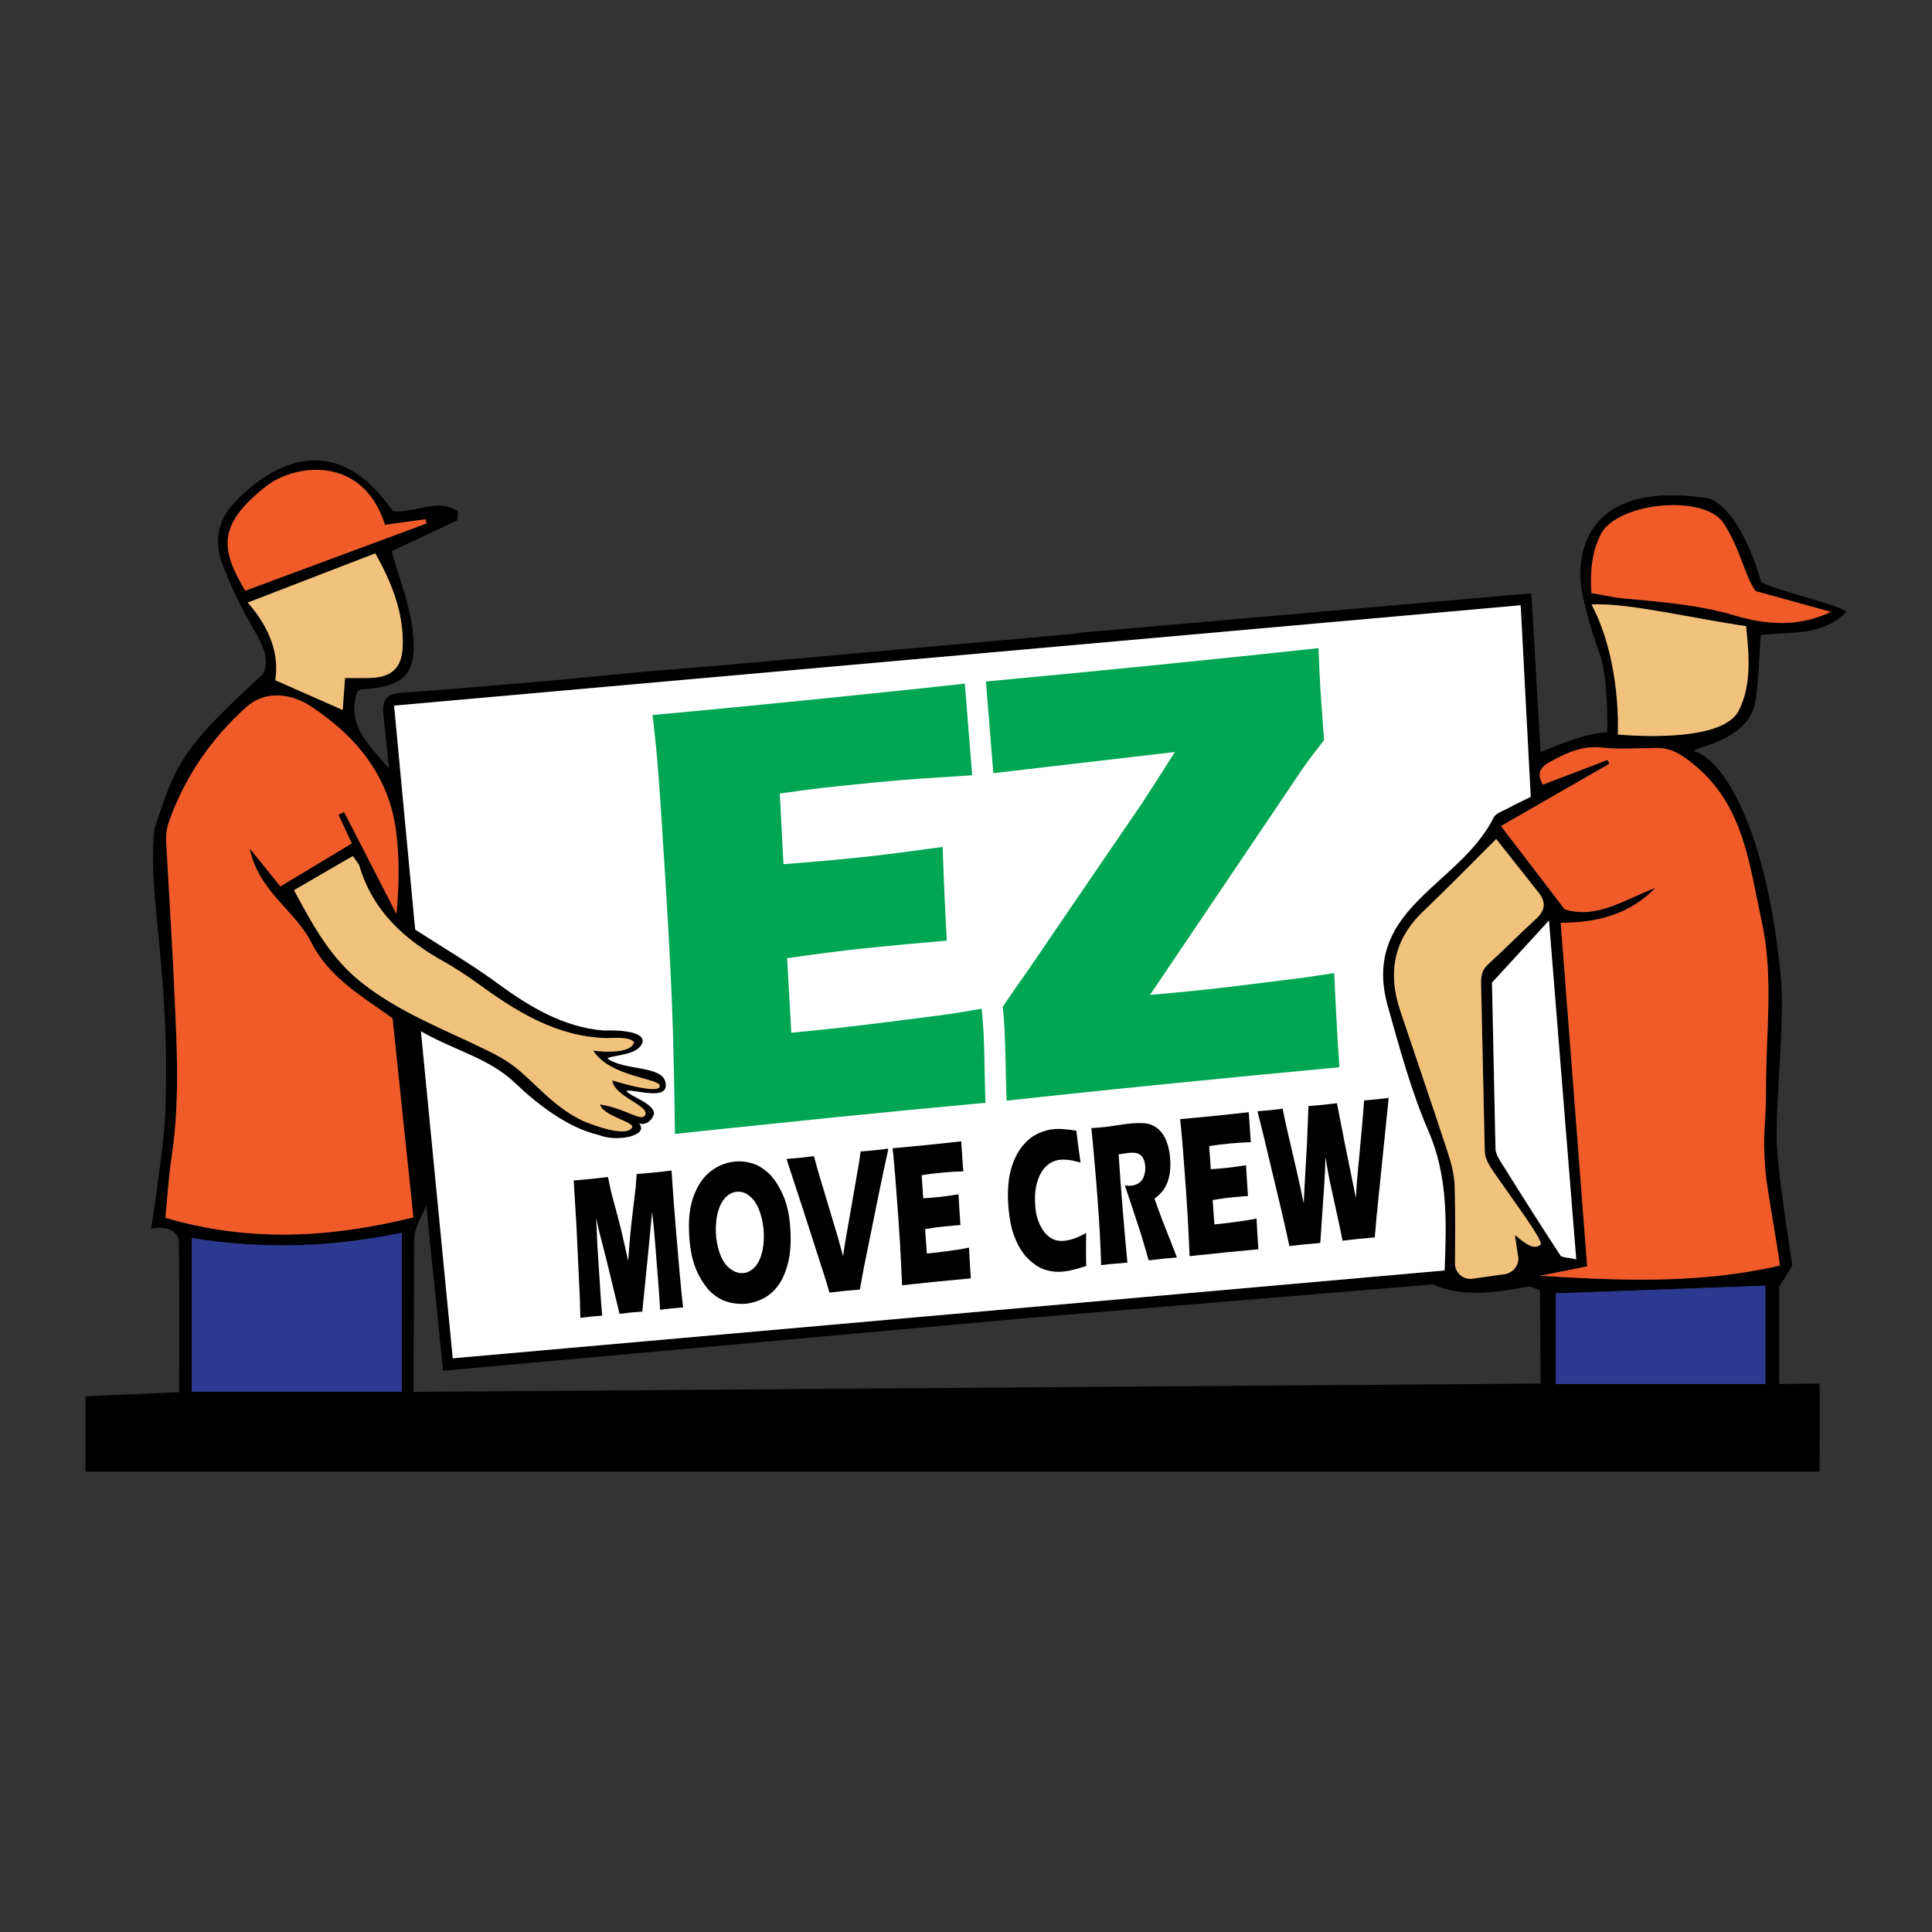 <svg xml:space="preserve" style="enable-background:new 0 0 600 600;" viewBox="0 0 600 600" y="0px" x="0px" xmlns:xlink="http://www.w3.org/1999/xlink" xmlns="http://www.w3.org/2000/svg" id="Layer_1" version="1.1">
<rect x="0" y="0" width="600" height="600" fill="#333333" stroke="none"/>
<style type="text/css">
	.st0{fill:#00A651;}
	.st1{fill:#FFFFFF;}
	.st2{fill:#2B3990;}
	.st3{fill:#F1C27C;}
	.st4{fill:#F15A29;}
</style>
<g>
	<path d="M301,58.54" class="st0"></path>
</g>
<g>
	<path d="M301,58.54" class="st0"></path>
</g>
<g>
	<path d="M301,58.54" class="st0"></path>
</g>
<g>
	<g>
		<path d="M552.53,429.81v-30.17l4.09-6.65c0,0-4.55-28.54-4.84-38.14c-0.39-12.75,2.52-38.3,1.31-51
			c-4.26-45.13-17.14-67.14-26.49-70.43c-3.4-1.2,16.75-2.35,18.64-16.03c0.9-6.44,1.19-14.23,1.57-20.17
			c9.27-1.21,18.95,0.62,26.58-7.21c-2.04-2.29-24.6-7.28-26.51-9.42c0,0-5.55-21.45-16.03-25.79
			c-41.64-6.45-41.12,21.06-39.53,29.07c1.11,5.64,3.39,13.71,5.45,19.08c2.8,7.32,2.4,24.46,2.4,24.46
			c-6.9,0-20.74,6.21-20.74,6.21l-2.86-49.35c-46.69,4.1-93.23,8.12-139.76,12.2l-3.29,0.46c-35.51,3.18-70.75,6.33-107.64,9.64
			l-26.67,2.2c-11.22,1.07-22.59,2.21-33.95,3.2c-13.28,1.15-26.55,2.25-39.84,3.19c-4.37,0.3-5.83,2.43-5.37,6.5
			c0.57,5.04,1.04,10.11,1.74,16.95c-6.86-7.83-13.25-13.8-9.82-23.83c0.43-0.24,0.84-0.66,1.28-0.69
			c13.52-0.86,17.48-4.71,15.91-18.33c-0.95-8.21-4.22-16.16-6.54-24.58c6.41-3.02,13.4-6.29,20.4-9.58
			c0.09-1.25,0.11-1.54,0.19-2.79c-6.17-4.23-12.85,0.47-19.86,0c-0.12-0.01-0.25-0.02-0.38-0.03
			c-23.65-34.71-50.26-1.39-50.26-1.39c-4.29,5.14-5,11.44-2.77,17.42c2.66,7.12,5.97,14.08,9.85,20.62
			c2.68,4.51,5.16,9.49,2.92,13.89c-25.48,23.41-26.86,27.3-33.72,47.97c-2.4,20.87,5.03,43.5,3.34,88.65
			c-0.37,9.83-4.39,35.64-4.39,35.64c4.02-0.89,8.56,0.24,8.61,4.35c0.22,15.32,0.09,30.65,0.09,46.42l-29.07,1.28v23.39h538.5
			c0-3.13,0.2-24.82-0.03-27.32L552.53,429.81z M496.73,166.81c4.05-10.67,32.17-13.65,38.45-4.45c5.08,7.45,6.7,16.77,10.06,21.2
			l23.35,6.47c-10.24,4.89-20.33,3.93-29.86,1.11c-11.46-3.4-23.1-4.22-34.8-5.33c-2.95-0.27-5.86-0.97-9.68-1.63
			C494.24,184.18,493.13,174.11,496.73,166.81z M494.26,187.73c10.91-0.65,32.4,4.54,47.99,6.72c1.06,9.89,1.62,18.58-2.28,26.26
			c-5.42,10.7-37.54,7.4-37.54,7.4S503.66,205.53,494.26,187.73z M499.23,236c-6.51,2.5-13.04,5-20.07,7.69
			c-1.42-2.48-1.8-4.84,1.91-6.92c5.2-2.9,10.27-5.31,16.61-4.59c5.56,0.62,11.24,0.12,16.88,0.1c4.57-0.01,7.76,2.13,11.38,5.07
			c15.7,12.72,17.31,31.18,21.17,48.81c3.78,17.23,1.29,34.59,1.34,51.92c0.02,12.71-1.18,12.61-0.2,25.33
			c0.42,5.53,3.86,23.84,4.5,29.64c-24.65,5.65-48.62,4.76-74.45,3.16c5.63-1.12,9.55-1.9,14.61-2.91
			c-2.72-35.25-5.44-70.59-8.22-106.72c11.07,0.02,21.35-2.52,29.42-10.84c-9.4,3.49-18.12,9.83-28.19,6.66l-19.79-25.86
			c10.92-6.28,22.29-12.8,33.67-19.34C499.44,236.46,499.58,236.74,499.23,236z M471.55,390.79c0,2.46-1.81,4.54-4.25,4.89
			l-10.01,1.42c-2.88,0.4-5.44-1.84-5.42-4.74c0.03-8.43,0.12-16.18-0.11-23.93c-0.11-3.47-0.98-7.03-2.08-10.37
			c-4.84-14.79-9.92-29.51-14.85-44.28c-3.92-11.73-2-22.05,7.22-30.82c7.4-7.04,14.52-14.38,22.61-22.42
			c4.85,6.13,9.09,11.46,13.29,16.81c2.3,2.95,1.83,5.49-0.94,8.02c-4.93,4.49-9.59,9.27-14.52,13.76c-2.53,2.3-2.67,4.02-2.49,8.11
			l1.11,50.44c0.07,2.28,1.68,4.73,3.09,6.76c4.91,7.12,15.23,20.98,14.29,22.04c-2.19,2.01-5.07-0.57-8.03-2.93L471.55,390.79z
			 M481.05,285.88c2.87,35.83,5.6,69.81,8.46,105.21c-2.71-0.63-4.46-0.52-4.93-1.24c-5.85-8.91-11.56-17.92-17.21-26.98
			c-1.19-1.9-2.76-3.95-2.93-6.04l-1.09-51.67C468.97,299.03,474.3,293.23,481.05,285.88z M472.24,187.96
			c1.03,19.76,2.07,39.27,3.13,59.5c-2.18,1.08-4.68,2.26-7.12,3.56c-1.56,0.84-3.74,1.53-4.42,2.9
			c-6.17,12.26-18.18,19.19-26.72,29.34c-7.76,9.23-9.12,18.69-6.12,29.27c3.68,13.02,7.2,26.22,12.56,38.59
			c6.11,14.08,5.68,28.3,5.08,43.42c-102.95,9.12-204.93,18.15-308.03,27.28c-3.27-33.63-6.48-66.6-9.88-101.54
			c10.75,6.12,21.11,8.29,29.28,16.09c6.96,6.65,16.36,13.89,25.84,16.08c6,2.46,15.93,0.08,12.61-3.56
			c2.61,0.85,4.46-1.74,4.67-3.1c-0.11-3.21-7.67-5.4-8.57-6.99c1.79-0.8,13.35,3.5,12.13-2.59c-0.85-5.45-13.11-3.62-18.09-7.58
			c2.5-1.1,10.19-0.93,11.01-5.33c-0.09-3.92-12.07-3.27-12.07-3.27c-12.47-1.01-22.98-7.3-32.9-14.57
			c-8.25-6.05-17.13-11.23-25.7-16.78c-2.17-23.08-4.32-45.98-6.55-69.55C238.85,208.75,354.85,198.42,472.24,187.96z
			 M204.89,337.25c0.04,2.95-14.73-1.71-14.73-1.71c0.49,4.92,11.53,7.85,10.25,10.68c-1.28,2.4-5.53-1.85-14.07-3.23
			c0.85,3.59,10.82,5.47,9.96,7.11c-1.84,3.53-13.68-1.35-14.9-1.83c-9.4-4.27-15.43-12.28-21.66-17.05
			c-2.57-1.99-5.5-3.58-8.45-5.02c-13.25-6.5-27.1-11.65-38.98-21.04c-9.46-7.48-14.85-17.24-21.01-28.71
			c6.3-3.65,12.3-7.13,18.28-10.6c1.2,1.77,1.81,2.35,2.02,3.03c4.18,14.13,14.11,23.01,26.4,29.83c2.84,1.57,7.29,4.49,9.92,6.41
			c12.11,8.8,24.54,16.77,40.26,17.27c1.47,0.04,7.42-0.6,8.7,1.26c-0.64,3.43-8.87,3.19-12.62,2.63
			C189.37,334.54,205.37,334.95,204.89,337.25z M82.9,150.83c8.27-6.42,29.49-10.07,36.69,12.15c4.62-0.63,8.58-1.18,12.56-1.72
			c0.19,0.79,0.12,0.52,0.33,1.3c-18.61,6.91-37.21,13.8-56.31,20.89C68.46,170.53,67.4,162.9,82.9,150.83z M76.94,187.12
			c13.56-5.22,26.27-10.13,39.63-15.29c5.14,9.24,8.73,18.3,8.51,28.48c-0.16,7.14-3.36,10.09-10.47,10.24
			c-2.25,0.04-4.49,0.01-7.45,0.01c-0.3,4.05-0.53,7.05-0.74,9.93c-6.69-2.96-13.28-5.86-20.93-9.25
			C86.74,203.36,84.01,195.17,76.94,187.12z M124.78,432.23H59.53v-47.73c21.9,3.54,43.4,2.88,65.25-1.64V432.23z M51.35,378.19
			c0.65-6.51,0.99-12.61,1.91-18.62c3.05-19.96,1.29-39.94,0.51-59.89l-2.17-38.33c-0.12-2.16,0.2-4.31,0.93-6.35
			c4.93-13.83,13.13-25.71,24.02-35.46c5.81-5.2,13.83-4.29,20.15-0.08c13.93,9.24,24.11,21.53,26.3,38.75
			c1.06,8.28,0.97,16.7,0.11,25.62c-5.41-10.55-10.84-21.1-16.25-31.65c-0.58,0.28-1.17,0.57-1.75,0.85
			c1.44,3.09,2.88,6.18,4.14,8.91c-7.28,4.38-14.39,8.66-22.18,13.35c-2.36-2.93-5.47-6.78-9.54-11.83
			c2.77,13.45,14.13,19.24,19.18,29.3c5.41,10.75,15.63,16.63,25.19,23.47c2.12,20.28,4.25,40.6,6.47,61.83
			C102.6,384.45,77.35,385.85,51.35,378.19z M128.44,432.27l0.19-47.57c0.1-3.66,2.56-7.26,3.75-10.37
			c1.63,16.09,3.36,33.03,5.22,51.36l184.18-16.61L443.72,399c0.52-0.03,1.1-0.16,1.54,0.02c9.71,4.07,19.52,2.28,29.35,0.54
			c0.9-0.16,1.94,0.57,3.62,1.12l0.24,29L128.44,432.27z M548.24,429.81h-65.09v-28.14c21.61-0.8,43.13-1.58,65.09-2.39V429.81z"></path>
	</g>
	<g>
		<path d="M489.51,391.09c-2.71-0.63-4.46-0.52-4.93-1.24c-5.85-8.91-11.56-17.92-17.21-26.98
			c-1.19-1.9-2.76-3.95-2.93-6.04l-1.09-51.67c5.63-6.13,10.95-11.93,17.7-19.28C483.92,321.7,486.65,355.69,489.51,391.09z" class="st1"></path>
	</g>
	<g>
		<path d="M475.38,247.47c-2.18,1.08-4.68,2.26-7.12,3.56c-1.56,0.84-3.74,1.53-4.42,2.9
			c-6.17,12.26-18.18,19.19-26.72,29.34c-7.76,9.23-9.12,18.69-6.12,29.27c3.68,13.02,7.2,26.22,12.56,38.59
			c6.11,14.08,5.68,28.3,5.08,43.42c-102.95,9.12-204.93,18.15-308.03,27.28c-3.27-33.63-6.48-66.6-9.88-101.54
			c10.75,6.12,21.11,8.29,29.28,16.09c6.96,6.65,16.36,13.89,25.84,16.08c6,2.46,15.93,0.08,12.61-3.56
			c2.61,0.85,4.46-1.74,4.67-3.1c-0.11-3.21-7.67-5.4-8.57-6.99c1.79-0.8,13.35,3.5,12.13-2.59c-0.85-5.45-13.11-3.62-18.09-7.58
			c2.5-1.1,10.19-0.93,11.01-5.33c-0.09-3.92-12.07-3.27-12.07-3.27c-12.47-1.01-22.98-7.3-32.9-14.57
			c-8.25-6.05-17.13-11.23-25.7-16.78c-2.17-23.08-4.32-45.98-6.55-69.55c116.48-10.38,232.47-20.71,349.87-31.17
			C473.28,207.72,474.31,227.24,475.38,247.47z" class="st1"></path>
	</g>
	<g>
		<path d="M548.24,399.27v30.54h-65.09v-28.14C504.76,400.87,526.27,400.08,548.24,399.27z" class="st2"></path>
	</g>
	<g>
		<path d="M124.78,382.85v49.37H59.53v-47.73C81.43,388.03,102.93,387.37,124.78,382.85z" class="st2"></path>
	</g>
	<g>
		<path d="M204.89,337.25c0.04,2.95-14.73-1.71-14.73-1.71c0.49,4.92,11.53,7.85,10.25,10.68
			c-1.28,2.4-5.53-1.85-14.07-3.23c0.85,3.59,10.82,5.47,9.96,7.11c-1.84,3.53-13.68-1.35-14.9-1.83
			c-9.4-4.27-15.43-12.28-21.66-17.05c-2.57-1.99-5.5-3.58-8.45-5.02c-13.25-6.5-27.1-11.65-38.98-21.04
			c-9.46-7.48-14.85-17.24-21.01-28.71c6.3-3.65,12.3-7.13,18.28-10.6c1.2,1.77,1.81,2.35,2.02,3.03
			c4.18,14.13,14.11,23.01,26.4,29.83c2.84,1.57,7.29,4.49,9.92,6.41c12.11,8.8,24.54,16.77,40.26,17.27
			c1.47,0.04,7.42-0.6,8.7,1.26c-0.64,3.43-8.87,3.19-12.62,2.63C189.37,334.54,205.37,334.95,204.89,337.25z" class="st3"></path>
	</g>
	<g>
		<path d="M464.19,364.44c4.91,7.12,15.23,20.98,14.29,22.04c-2.19,2.01-5.07-0.57-8.03-2.93l1.1,7.26
			c0,2.46-1.81,4.54-4.25,4.89l-10.01,1.42c-2.88,0.4-5.44-1.84-5.42-4.74c0.03-8.43,0.12-16.18-0.11-23.93
			c-0.11-3.47-0.98-7.03-2.08-10.37c-4.84-14.79-9.92-29.51-14.85-44.28c-3.92-11.73-2-22.05,7.22-30.82
			c7.4-7.04,14.52-14.38,22.61-22.42c4.85,6.13,9.09,11.46,13.29,16.81c2.3,2.95,1.83,5.49-0.94,8.02
			c-4.93,4.49-9.59,9.27-14.52,13.76c-2.53,2.3-2.67,4.02-2.49,8.11l1.11,50.44C461.17,359.95,462.79,362.4,464.19,364.44z" class="st3"></path>
	</g>
	<g>
		<path d="M539.97,220.7c-5.42,10.7-37.54,7.4-37.54,7.4s1.24-22.57-8.16-40.38c10.91-0.65,32.4,4.54,47.99,6.72
			C543.3,204.34,543.86,213.02,539.97,220.7z" class="st3"></path>
	</g>
	<g>
		<path d="M125.08,200.32c-0.16,7.14-3.36,10.09-10.47,10.24c-2.25,0.04-4.49,0.01-7.45,0.01
			c-0.3,4.05-0.53,7.05-0.74,9.93c-6.69-2.96-13.28-5.86-20.93-9.25c1.25-7.88-1.48-16.07-8.56-24.12
			c13.56-5.22,26.27-10.13,39.63-15.29C121.71,181.08,125.3,190.13,125.08,200.32z" class="st3"></path>
	</g>
	<g>
		<path d="M132.47,162.57c-18.61,6.91-37.21,13.8-56.31,20.89c-7.7-12.93-8.76-20.56,6.74-32.63
			c8.27-6.42,29.49-10.07,36.69,12.15c4.62-0.63,8.58-1.18,12.56-1.72C132.34,162.05,132.27,161.78,132.47,162.57z" class="st4"></path>
	</g>
	<g>
		<path d="M568.59,190.03c-10.24,4.89-20.33,3.93-29.86,1.11c-11.46-3.4-23.1-4.22-34.8-5.33
			c-2.95-0.27-5.86-0.97-9.68-1.63c0,0-1.11-10.07,2.48-17.37c4.05-10.67,32.17-13.65,38.45-4.45c5.08,7.45,6.7,16.77,10.06,21.2
			L568.59,190.03z" class="st4"></path>
	</g>
	<g>
		<path d="M128.39,378.07c-25.79,6.38-51.03,7.78-77.03,0.12c0.65-6.51,0.99-12.61,1.91-18.62
			c3.05-19.96,1.29-39.94,0.51-59.89l-2.17-38.33c-0.12-2.16,0.2-4.31,0.93-6.35c4.93-13.83,13.13-25.71,24.02-35.46
			c5.81-5.2,13.83-4.29,20.15-0.08c13.93,9.24,24.11,21.53,26.3,38.75c1.06,8.28,0.97,16.7,0.11,25.62
			c-5.41-10.55-10.84-21.1-16.25-31.65c-0.58,0.28-1.17,0.57-1.75,0.85c1.44,3.09,2.88,6.18,4.14,8.91
			c-7.28,4.38-14.39,8.66-22.18,13.35c-2.36-2.93-5.47-6.78-9.54-11.83c2.77,13.45,14.13,19.24,19.18,29.3
			c5.41,10.75,15.63,16.63,25.19,23.47C124.04,336.53,126.16,356.84,128.39,378.07z" class="st4"></path>
	</g>
	<g>
		<path d="M552.75,393.04c-24.65,5.65-48.62,4.76-74.45,3.16c5.63-1.12,9.55-1.9,14.61-2.91
			c-2.72-35.25-5.44-70.59-8.22-106.72c11.07,0.02,21.35-2.52,29.42-10.84c-9.4,3.49-18.12,9.83-28.19,6.66l-19.79-25.86
			c10.92-6.28,22.29-12.8,33.67-19.34c-0.36-0.73-0.22-0.45-0.57-1.19c-6.51,2.5-13.04,5-20.07,7.69c-1.42-2.48-1.8-4.84,1.91-6.92
			c5.2-2.9,10.27-5.31,16.61-4.59c5.56,0.62,11.24,0.12,16.88,0.1c4.57-0.01,7.76,2.13,11.38,5.07
			c15.7,12.72,17.31,31.18,21.17,48.81c3.78,17.23,1.29,34.59,1.34,51.92c0.02,12.71-1.18,12.61-0.2,25.33
			C548.66,368.93,552.11,387.25,552.75,393.04z" class="st4"></path>
	</g>
	<g>
		<path d="M334.7,412.8L334.7,412.8z"></path>
	</g>
	<g>
		<g>
			<g>
				<path d="M299.63,212.31c0.76,9.49,1.53,18.97,2.29,28.46c-9.8,0.63-19.64,1.19-29.4,2.15
					c-5.59,0.55-11.21,1.11-16.79,1.73c-4.52,0.51-9.04,1.16-13.56,1.79c0.38,7.31,0.76,14.62,1.14,21.93
					c7.94-0.58,15.88-1.3,23.78-2.1c8.56-0.87,17.13-2.12,25.67-3.25c0.28,9.71,0.75,19.41,1.27,29.1
					c-7.66,0.67-15.32,1.35-22.98,2.12c-8.89,0.89-17.75,2.07-26.6,3.34c0.43,7.72,0.86,15.44,1.29,23.16
					c3.31-0.33,6.62-0.66,9.92-1c6.07-0.62,12.12-1.38,18.18-2.11c5.94-0.76,11.88-1.51,17.82-2.27c4.42-0.57,8.82-1.34,13.21-2.09
					c1.05,9.71,0.76,19.46,1.19,29.21c-15.41,1.41-30.82,2.91-46.22,4.45c-12.66,1.3-25.32,2.61-37.98,3.91
					c-4.08,0.44-8.17,0.88-12.25,1.33c-0.17-13.77-0.41-27.54-0.96-41.3c-0.59-14.7-1.48-29.4-2.42-44.08
					c-0.77-12.13-1.45-24.29-2.65-36.39c-0.31-2.78-0.62-5.56-0.92-8.34c16.45-1.5,32.89-3.11,49.31-4.76
					C267.87,215.69,283.76,214.06,299.63,212.31" class="st0"></path>
			</g>
			<g>
				<path d="M308.49,240.11c-0.77-9.49-1.53-18.97-2.3-28.46c18.06-1.68,36.11-3.44,54.16-5.25
					c16.37-1.64,32.75-3.33,49.11-5.12c0.22,5.28,0.44,10.56,0.8,15.83c0.31,4.25,0.62,8.5,0.93,12.75c-1.47,1.9-2.93,3.81-4.4,5.71
					c-0.72,0.97-1.43,1.96-2.14,2.99c-15.84,23.47-31.67,46.95-47.51,70.42c3.95-0.36,7.89-0.73,11.83-1.09
					c4.09-0.41,8.17-0.87,12.25-1.33c7.92-0.99,15.84-1.98,23.77-2.96c3.13-0.43,6.24-0.93,9.36-1.42
					c0.44,9.76,0.92,19.51,1.63,29.26c-16.68,1.56-33.35,3.16-50.01,4.83c-6.56,0.66-13.13,1.32-19.69,1.98
					c-7.42,0.78-14.85,1.55-22.27,2.33c-3.79,0.41-7.59,0.83-11.38,1.24c-0.43-9.71-0.24-19.53-1.19-29.21
					c1.32-1.92,2.63-3.84,3.95-5.76c4.8-6.75,9.4-13.65,14.07-20.49c8.41-12.31,16.82-24.63,25.23-36.94
					c3.45-5.25,6.82-10.56,10.17-15.88" class="st0"></path>
			</g>
		</g>
	</g>
	<g>
		<g>
			<path d="M180.23,409.27c-0.05-2.11-0.11-4.22-0.16-6.33c-0.34-7.3-0.69-14.61-1.03-21.91c-0.29-4.81-0.58-9.61-0.87-14.42
				c2.36-0.2,4.21-0.36,5.55-0.5c1.11-0.11,2.81-0.31,5.1-0.58c0.35,1.77,0.62,3.11,0.83,4.01c0.21,0.91,0.68,2.69,1.4,5.32
				c0.62,2.27,1.23,4.56,1.79,6.85c0.8,3.3,1.52,6.62,2.25,9.93c0.2-2.85,0.42-5.7,0.68-8.55c0.25-2.73,0.58-5.45,0.91-8.16
				c0.38-3.05,0.63-5.05,0.72-5.99c0.09-0.94,0.2-2.38,0.33-4.32c1.92-0.15,3.79-0.32,5.63-0.51c1.25-0.13,2.98-0.32,5.19-0.59
				c0.4,6.02,0.83,12.04,1.34,18.05c0.58,6.76,1.13,13.54,1.8,20.3c0.08,0.77,0.23,2.15,0.46,4.16c-1.69,0.13-2.87,0.23-3.54,0.3
				c-0.98,0.1-2.18,0.24-3.61,0.43c-0.23-4.46-0.61-8.91-0.96-13.36c-0.35-4.49-0.68-9-1.13-13.47c-0.08-0.85-0.22-2.03-0.4-3.54
				c-0.41,4.3-0.82,8.6-1.23,12.91c-0.6,6.01-1.21,12.02-1.81,18.02c-1.66,0.13-2.8,0.22-3.43,0.28c-0.79,0.08-2,0.22-3.63,0.43
				c-1.36-5.62-2.73-11.24-4.09-16.86c-0.77-2.99-1.53-5.98-2.3-8.97c-0.09-0.35-0.19-0.78-0.3-1.29c-0.12-0.51-0.31-1.41-0.58-2.7
				c0.13,2.89,0.26,5.77,0.39,8.66c0.38,5.91,0.77,11.81,1.15,17.72c0.14,1.59,0.21,2.39,0.35,3.99c-1.76,0.14-2.89,0.23-3.37,0.28
				C183,408.93,181.86,409.07,180.23,409.27z"></path>
			<path d="M228.15,360.74c2.04-0.2,4.06,0.07,6.02,0.74c1.94,0.66,4.07,2.26,5.38,3.77c1.65,1.89,2.91,4.16,3.86,6.44
				c1.11,2.67,1.69,5.77,1.94,8.69c0.27,3.22,0.32,6.46-0.19,9.71c-0.42,2.7-1.29,5.38-2.59,7.75c-1.02,1.86-2.93,3.9-4.75,4.99
				c-1.71,1.03-4.16,1.85-6.15,2.05c-1.96,0.2-4.48-0.1-6.33-0.76c-1.99-0.7-4.3-2.29-5.61-3.95c-1.67-2.13-2.85-4.09-3.8-6.57
				c-0.99-2.57-1.53-5.54-1.77-8.33c-0.34-4-0.36-8.19,0.73-12.15c0.88-3.18,2.5-6.38,4.94-8.62
				C222.12,362.41,225.05,361.04,228.15,360.74z M228.75,370.13c-1.47,0.15-2.73,0.87-3.8,2.16c-1.07,1.29-1.8,3.03-2.24,5.16
				c-0.44,2.13-0.52,4.64-0.28,6.8c0.24,2.17,0.72,4.18,1.48,5.94c0.76,1.77,1.79,3.1,3.08,4.01c1.29,0.91,2.6,1.29,3.92,1.16
				c1.41-0.14,2.65-0.85,3.72-2.12c1.06-1.27,1.79-3,2.21-5.12c0.41-2.09,0.5-4.53,0.26-6.64c-0.24-2.2-0.72-4.24-1.48-6.05
				c-0.76-1.82-1.75-3.19-2.97-4.11C231.44,370.38,230.14,369.99,228.75,370.13z"></path>
			<path d="M257.6,401.44c-0.44-1.49-0.66-2.23-1.09-3.72c-2.29-7.13-4.59-14.26-6.88-21.38c-1.79-5.47-3.58-10.94-5.37-16.42
				c1.74-0.13,3.28-0.27,4.63-0.4c0.83-0.08,2.12-0.24,3.89-0.46c0.48,1.82,0.85,3.2,1.12,4.13c0.63,2.2,1.32,4.41,1.99,6.62
				c1.44,4.81,2.87,9.62,4.31,14.43c0.44,1.51,0.98,3.47,1.64,5.9c0.21-1.47,0.31-2.2,0.52-3.67c1.42-8.15,2.84-16.3,4.26-24.44
				c0.07-0.45,0.15-0.96,0.24-1.53c0.09-0.58,0.23-1.54,0.41-2.9c1.85-0.14,3.34-0.27,4.46-0.39c0.7-0.07,2.09-0.23,4.17-0.49
				c-1.05,4.74-2.04,9.49-3.02,14.25c-1.48,7.31-2.96,14.62-4.44,21.93c-0.5,2.52-0.95,5.05-1.39,7.58c-2.15,0.18-3.68,0.31-4.6,0.4
				C261.58,400.98,259.96,401.16,257.6,401.44z"></path>
			<path d="M280.14,399.16c-0.19-4.5-0.39-9-0.66-13.5c-0.29-4.81-0.65-9.62-1.01-14.42c-0.3-3.97-0.59-7.95-0.98-11.91
				c-0.12-1.09-0.18-1.64-0.3-2.73c3.64-0.32,7.29-0.67,10.92-1.04c3.47-0.35,6.95-0.72,10.41-1.12c0.03,0.41,0.04,0.62,0.06,1.03
				c0.01,0.25,0.07,1.15,0.18,2.7c0.09,1.36,0.14,2.03,0.23,3.39c0.05,0.73,0.11,1.46,0.18,2.2c-2.48,0.08-4.55,0.21-6.22,0.38
				c-1.84,0.19-3.08,0.32-3.72,0.39c-0.64,0.08-1.64,0.22-3,0.45c0.16,2.39,0.33,4.78,0.49,7.17c1.51-0.09,3.27-0.24,5.27-0.44
				c0.71-0.07,2.61-0.34,5.68-0.79c0.17,3.17,0.38,6.35,0.6,9.52c-2.21,0.18-3.91,0.33-5.09,0.45c-1.76,0.18-3.72,0.45-5.88,0.82
				c0.18,2.53,0.36,5.05,0.54,7.58c0.88-0.09,1.32-0.13,2.2-0.22c0.65-0.07,1.99-0.23,4.02-0.5c1.58-0.22,2.36-0.33,3.94-0.56
				c0.58-0.08,1.56-0.26,2.92-0.55c0.16,3.19,0.36,6.37,0.58,9.55c-3.41,0.3-6.83,0.63-10.24,0.97c-2.8,0.29-5.61,0.59-8.41,0.88
				C281.76,398.98,281.22,399.04,280.14,399.16z"></path>
			<path d="M337.31,382.91c-0.03,1.24-0.04,2.95-0.04,5.15c0,2.2,0.03,3.91,0.07,5.11c-2.36,0.75-4.73,1.49-7.2,1.73
				c-2.06,0.2-4.04-0.04-5.89-0.68c-1.91-0.66-3.97-2.21-5.31-3.64c-1.73-1.84-2.97-4.14-3.87-6.44c-1.03-2.65-1.59-5.72-1.84-8.61
				c-0.29-3.4-0.34-6.83,0.27-10.25c0.49-2.77,1.48-5.51,2.95-7.87c1.12-1.79,3-3.77,4.87-4.83c1.83-1.03,3.78-1.69,5.84-1.9
				c2.39-0.24,4.76,0.13,7.12,0.47c0.12,1.04,0.18,1.57,0.3,2.61c0.14,1.14,0.31,2.39,0.5,3.75c0.2,1.41,0.3,2.12,0.49,3.53
				c-1.55-0.43-2.8-0.7-3.74-0.81c-0.94-0.11-1.81-0.13-2.6-0.05c-1.72,0.17-3.21,0.89-4.48,2.15c-1.26,1.26-2.17,3.02-2.76,5.21
				c-0.63,2.37-0.65,4.84-0.47,7.21c0.17,2.31,0.78,4.35,1.61,5.98c0.83,1.62,1.86,2.84,3.08,3.65c1.22,0.81,2.66,1.13,4.32,0.96
				c0.91-0.09,1.88-0.31,2.92-0.66C334.49,384.36,335.78,383.76,337.31,382.91z"></path>
			<path d="M341.98,392.9c-0.12-3.31-0.25-6.61-0.42-9.91c-0.18-3.4-0.42-6.81-0.67-10.2c-0.3-4.07-0.64-8.16-1-12.23
				c-0.3-3.41-0.61-6.82-0.96-10.22c1.6-0.1,2.89-0.2,3.87-0.3c1.02-0.1,2.26-0.28,3.71-0.52c1.46-0.24,2.88-0.43,4.27-0.57
				c1.63-0.17,3.1-0.2,4.39-0.13c0.97,0.05,1.87,0.26,2.7,0.64c0.83,0.38,1.55,0.86,2.15,1.46c0.6,0.6,1.12,1.28,1.56,2.06
				c0.44,0.77,0.81,1.69,1.12,2.76c0.31,1.07,0.52,2.22,0.65,3.47c0.14,1.39,0.16,2.7,0.07,3.93c-0.09,1.23-0.32,2.41-0.68,3.52
				c-0.36,1.11-0.85,2.1-1.48,2.95c-0.63,0.85-1.54,1.74-2.73,2.68c0.56,1.54,0.84,2.31,1.39,3.85c0.39,1.07,0.8,2.16,1.24,3.27
				c1.16,2.95,2.32,5.9,3.48,8.85c0.16,0.38,0.44,1.14,0.85,2.27c-2.11,0.17-3.52,0.29-4.25,0.37c-0.92,0.09-2.42,0.27-4.5,0.52
				c-0.31-1.06-0.89-3.02-1.72-5.89c-0.34-1.2-0.62-2.12-0.84-2.77c-0.64-2.02-1.32-4.04-1.99-6.05c-0.95-2.87-1.91-5.73-2.86-8.6
				c0.71,0.14,1.4,0.17,2.06,0.11c0.93-0.09,1.75-0.41,2.46-0.94c0.71-0.53,1.21-1.3,1.51-2.29c0.29-0.99,0.39-2.02,0.28-3.07
				c-0.09-0.89-0.32-1.66-0.68-2.3c-0.36-0.64-0.87-1.1-1.54-1.37c-0.66-0.27-1.65-0.33-2.97-0.2c-0.45,0.05-0.91,0.11-1.38,0.19
				c-0.48,0.08-1.03,0.16-1.67,0.25c0.33,5.2,0.72,10.4,1.14,15.59c0.48,6.01,1.02,12.02,1.58,18.03c-2.14,0.17-3.52,0.29-4.16,0.36
				C345.23,392.51,343.9,392.66,341.98,392.9z"></path>
			<path d="M369.44,390.12c-0.19-4.5-0.39-9-0.66-13.5c-0.29-4.81-0.65-9.62-1.01-14.42c-0.3-3.97-0.59-7.95-0.98-11.91
				c-0.12-1.09-0.18-1.64-0.3-2.73c3.64-0.32,7.29-0.67,10.92-1.04c3.47-0.35,6.94-0.72,10.41-1.12c0.03,0.41,0.04,0.62,0.06,1.03
				c0.01,0.25,0.07,1.15,0.18,2.7c0.09,1.36,0.14,2.03,0.23,3.39c0.05,0.73,0.11,1.46,0.18,2.2c-2.48,0.08-4.55,0.21-6.22,0.38
				c-1.84,0.19-3.08,0.32-3.72,0.39c-0.64,0.08-1.64,0.22-3,0.45c0.16,2.39,0.33,4.78,0.49,7.17c1.51-0.09,3.27-0.24,5.27-0.44
				c0.71-0.07,2.61-0.34,5.68-0.79c0.17,3.17,0.38,6.35,0.6,9.52c-2.21,0.18-3.9,0.33-5.09,0.45c-1.76,0.18-3.72,0.45-5.88,0.82
				c0.18,2.53,0.36,5.05,0.54,7.58c0.88-0.09,1.32-0.13,2.2-0.22c0.65-0.07,1.99-0.23,4.02-0.5c1.58-0.22,2.36-0.33,3.94-0.56
				c0.58-0.08,1.56-0.26,2.92-0.55c0.16,3.19,0.36,6.37,0.58,9.55c-3.41,0.3-6.83,0.63-10.24,0.97c-2.8,0.29-5.61,0.59-8.41,0.88
				C371.06,389.94,370.52,390,369.44,390.12z"></path>
			<path d="M400.42,386.98c-0.49-2.26-0.74-3.39-1.23-5.65c-0.29-1.33-0.72-3.19-1.28-5.59c-1.82-7.64-3.65-15.27-5.47-22.91
				c-0.64-2.57-1.28-5.15-1.92-7.72c1.61-0.12,2.91-0.23,3.91-0.33c1.12-0.11,2.42-0.27,3.9-0.46c0.5,2.45,1.01,4.91,1.58,7.35
				c0.96,4.12,1.92,8.24,2.88,12.37c0.73,3.24,1.42,6.49,2.11,9.74c0.08-1.77,0.11-2.65,0.19-4.42c0.27-4.86,0.54-9.73,0.82-14.59
				c0.15-3.75,0.29-7.5,0.44-11.26c1.75-0.13,3.23-0.26,4.44-0.39c1.31-0.13,2.78-0.3,4.41-0.51c0.84,4.32,1.69,8.64,2.53,12.97
				c1.12,5.5,2.24,11,3.36,16.49c0.11-1.86,0.17-2.79,0.28-4.65c0.06-0.8,0.13-1.61,0.2-2.44c0.07-0.82,0.23-2.46,0.47-4.91
				c0.37-4.06,0.75-8.12,1.12-12.17c0.19-2.46,0.29-3.68,0.48-6.14c1.54-0.13,2.82-0.25,3.82-0.36c1.13-0.11,2.4-0.25,3.8-0.42
				c-1.25,12.29-2.5,24.58-3.76,36.88c-0.18,2.14-0.36,4.29-0.55,6.43c-1.92,0.15-3.59,0.3-5.02,0.45c-1.5,0.15-3.17,0.34-4.98,0.57
				c-0.35-1.69-0.52-2.53-0.87-4.21c-1.06-4.89-2.12-9.77-3.18-14.66c-0.18-0.88-0.35-1.79-0.52-2.73
				c-0.17-0.94-0.41-2.39-0.74-4.37c-0.07,1.95-0.11,2.93-0.18,4.89c-0.06,1.1-0.12,2.2-0.19,3.32c-0.41,6.16-0.83,12.31-1.24,18.47
				c-1.93,0.15-3.53,0.29-4.81,0.42C403.86,386.57,402.26,386.76,400.42,386.98z"></path>
		</g>
	</g>
</g>
</svg>
